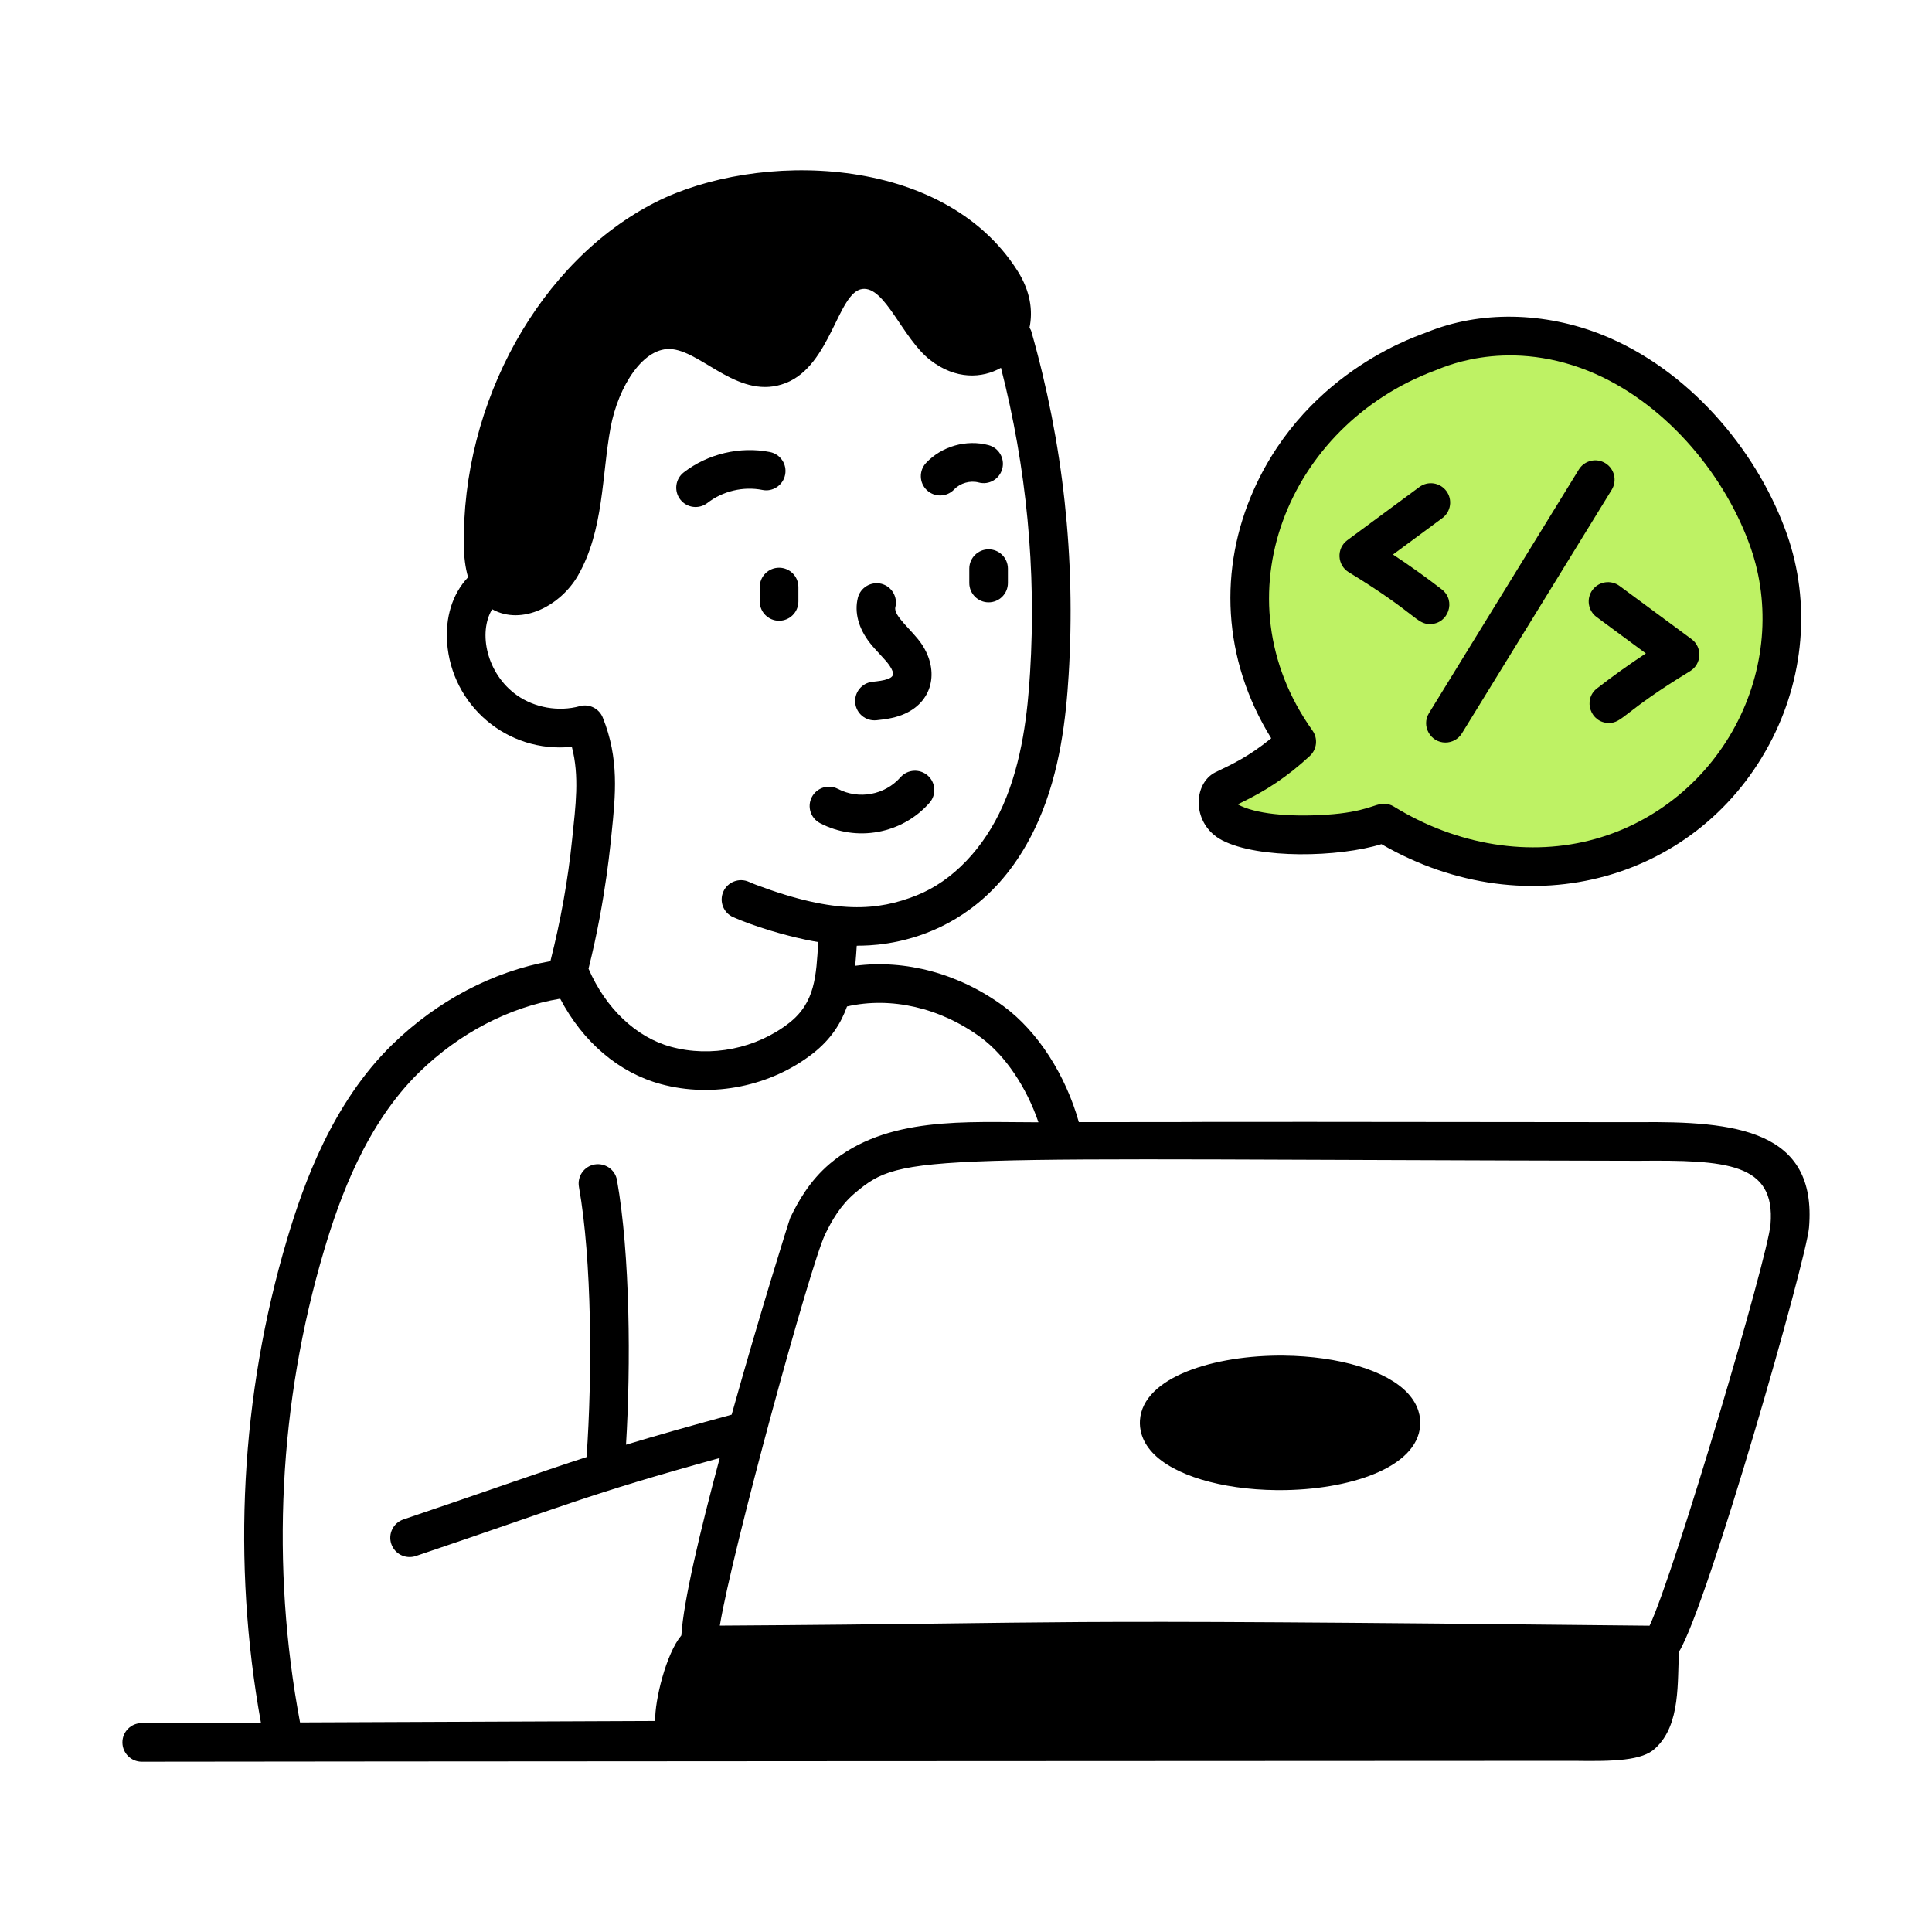 <svg width="74" height="74" viewBox="0 0 74 74" fill="none" xmlns="http://www.w3.org/2000/svg">
<path d="M5.429 67.478H5.432C10.567 67.467 51.625 67.446 60.305 67.444C61.81 67.468 62.911 67.436 63.398 66.966C64.401 66.056 64.232 64.352 64.314 63.259C65.43 61.417 69.187 48.248 69.289 47.023C69.605 43.277 66.469 42.939 62.737 42.982C38.017 42.955 50.837 42.98 41.322 42.98C40.814 41.169 39.747 39.504 38.446 38.546C36.736 37.286 34.681 36.743 32.757 36.991C32.789 36.644 32.803 36.406 32.815 36.225C32.914 36.193 37.519 36.545 39.77 31.445C40.611 29.541 40.832 27.463 40.931 25.865C41.207 21.409 40.725 16.973 39.498 12.68C39.484 12.631 39.454 12.594 39.432 12.551C39.567 11.912 39.47 11.157 38.974 10.375C36.106 5.851 28.974 5.792 25.121 7.74C20.689 9.983 17.666 15.412 17.768 20.943C17.775 21.316 17.814 21.721 17.929 22.109C17.302 22.773 17.062 23.68 17.124 24.594C17.287 27.008 19.421 28.863 21.903 28.605C22.2 29.733 22.047 30.866 21.918 32.113C21.758 33.693 21.474 35.272 21.082 36.814C18.88 37.212 16.751 38.326 15.024 40.01C12.737 42.24 11.631 45.329 10.998 47.458C9.216 53.449 8.882 59.833 9.993 65.979L5.426 65.998C5.017 65.999 4.687 66.332 4.689 66.74C4.691 67.148 5.021 67.478 5.429 67.478ZM62.755 44.461C66.117 44.429 68.011 44.541 67.815 46.899C67.71 48.151 64.149 60.213 63.182 62.268C37.696 61.992 42.502 62.173 27.571 62.265C28.036 59.419 31.039 48.449 31.602 47.283C31.852 46.767 32.182 46.176 32.74 45.702C34.628 44.109 35.057 44.408 62.755 44.461ZM19.795 26.627C18.637 25.805 18.308 24.229 18.851 23.335C20 23.978 21.482 23.187 22.139 22.041C23.132 20.311 23.049 18.198 23.386 16.381C23.68 14.799 24.655 13.243 25.756 13.375C26.953 13.519 28.347 15.355 30.096 14.671C31.825 13.995 32.089 11.192 33.028 11.068C33.901 10.953 34.559 12.96 35.633 13.794C36.605 14.549 37.619 14.497 38.339 14.088C39.318 17.906 39.698 21.831 39.453 25.773C39.363 27.248 39.161 29.157 38.416 30.847C37.691 32.49 36.487 33.746 35.114 34.293C33.635 34.882 32.025 35.041 28.979 33.898C28.884 33.862 28.786 33.822 28.685 33.777C28.316 33.611 27.874 33.775 27.707 34.148C27.539 34.521 27.705 34.959 28.078 35.127C28.748 35.429 30.133 35.884 31.341 36.084C31.261 37.38 31.225 38.397 30.23 39.178C28.975 40.162 27.238 40.515 25.698 40.094C24.364 39.73 23.198 38.62 22.542 37.103C23.225 34.379 23.401 32.098 23.424 31.932C23.577 30.454 23.722 29.058 23.088 27.485C22.947 27.136 22.563 26.945 22.204 27.048C21.4 27.27 20.476 27.109 19.795 26.627ZM12.416 47.88C13.002 45.909 14.018 43.059 16.057 41.07C17.603 39.562 19.503 38.579 21.456 38.252C22.326 39.908 23.694 41.082 25.308 41.522C27.312 42.068 29.543 41.599 31.144 40.342C31.831 39.802 32.213 39.191 32.443 38.549C34.123 38.167 36.011 38.592 37.569 39.738C38.507 40.428 39.319 41.649 39.775 42.986C37.009 42.987 33.959 42.736 31.785 44.572C31.01 45.23 30.569 46.022 30.271 46.639C30.24 46.702 29.104 50.32 28.024 54.185C26.327 54.647 25.058 55.009 23.978 55.336C24.162 52.317 24.139 48.049 23.632 45.2C23.561 44.798 23.178 44.533 22.773 44.602C22.372 44.674 22.103 45.058 22.175 45.461C22.673 48.26 22.691 52.664 22.467 55.808C20.753 56.361 18.37 57.213 15.453 58.197C15.065 58.328 14.857 58.747 14.987 59.135C15.118 59.523 15.537 59.729 15.925 59.6C21.624 57.678 22.461 57.254 27.568 55.844C26.814 58.649 26.177 61.331 26.098 62.639C25.517 63.33 25.074 65.126 25.095 65.917L11.492 65.973C10.365 59.976 10.675 53.732 12.416 47.88Z" fill="black"/>
<path d="M48 23C47.5 20.5 49.5 18 51.5 15.5C51.833 15.167 52.8 14.3 54 13.5C55.5 12.5 58.5 13 61 13.5C63.5 14 66 17.5 67.5 20C68.7 22 68.333 25.167 68 26.5C67.667 27 66.7 28.5 65.5 30.5C64 33 60 33 58 33C56.4 33 54 32.333 53 32H48C47.2 32 46.667 31 46.5 30.5L49.5 28.5C49.167 27.5 48.4 25 48 23Z" fill="#BEF264"/>
<path d="M27.096 19.264C27.684 18.807 28.474 18.621 29.203 18.766C29.597 18.849 29.993 18.586 30.072 18.184C30.152 17.783 29.891 17.394 29.49 17.314C28.348 17.088 27.111 17.38 26.188 18.095C25.865 18.345 25.807 18.81 26.057 19.133C26.312 19.46 26.777 19.512 27.096 19.264Z" fill="black"/>
<path d="M36.547 18.746C36.778 18.503 37.159 18.394 37.484 18.48C37.881 18.588 38.285 18.35 38.389 17.955C38.494 17.56 38.259 17.155 37.864 17.05C37.017 16.824 36.075 17.09 35.472 17.729C35.192 18.026 35.204 18.495 35.501 18.775C35.797 19.054 36.265 19.044 36.547 18.746Z" fill="black"/>
<path d="M29.1 22.485V23.037C29.1 23.445 29.432 23.776 29.84 23.776C30.249 23.776 30.58 23.445 30.58 23.037V22.485C30.58 22.077 30.249 21.745 29.84 21.745C29.432 21.745 29.1 22.077 29.1 22.485Z" fill="black"/>
<path d="M37.865 21.04C37.457 21.04 37.126 21.372 37.126 21.78V22.331C37.126 22.739 37.457 23.071 37.865 23.071C38.274 23.071 38.605 22.739 38.605 22.331V21.78C38.605 21.372 38.274 21.04 37.865 21.04Z" fill="black"/>
<path d="M46.55 29.581C45.678 30.02 45.643 31.58 46.812 32.186C48.21 32.909 51.281 32.838 52.913 32.333C58.566 35.603 65.167 33.677 67.891 28.274C69.169 25.739 69.34 22.809 68.362 20.239C67.204 17.144 64.642 14.147 61.396 12.836C59.152 11.934 56.685 11.896 54.652 12.727C54.549 12.79 50.12 14.08 48.031 18.741C46.671 21.774 46.811 25.242 48.691 28.278C47.799 29.002 47.181 29.276 46.55 29.581ZM50.171 28.953C50.443 28.7 50.487 28.284 50.27 27.98C46.622 22.864 49.329 16.294 54.96 14.193C55.072 14.173 57.556 12.889 60.843 14.209C63.687 15.357 65.963 18.045 66.976 20.762C67.809 22.948 67.661 25.443 66.569 27.608C65.452 29.825 63.461 31.474 61.108 32.132C58.615 32.833 55.802 32.382 53.388 30.893C53.27 30.82 53.136 30.783 53 30.783C52.663 30.783 52.304 31.11 50.803 31.205C49.336 31.3 48.068 31.169 47.416 30.814C47.415 30.812 47.414 30.809 47.413 30.806L47.533 30.747C48.482 30.29 49.304 29.755 50.171 28.953Z" fill="black"/>
<path d="M55.363 28.441C55.612 28.441 55.855 28.315 55.995 28.088L61.732 18.76C61.946 18.412 61.838 17.956 61.49 17.742C61.143 17.527 60.686 17.637 60.472 17.985L54.734 27.313C54.429 27.809 54.792 28.441 55.363 28.441Z" fill="black"/>
<path d="M54.772 23.903C55.475 23.903 55.783 23.01 55.227 22.578C54.626 22.113 53.999 21.665 53.354 21.24L55.244 19.844C55.573 19.601 55.643 19.138 55.4 18.809C55.157 18.481 54.694 18.41 54.365 18.654L51.606 20.691C51.182 21.004 51.214 21.646 51.661 21.918C54.262 23.504 54.242 23.903 54.772 23.903Z" fill="black"/>
<path d="M60.995 22.597C60.752 22.926 60.823 23.389 61.151 23.632L63.04 25.027C62.398 25.45 61.771 25.898 61.169 26.366C60.613 26.797 60.92 27.691 61.623 27.691C62.153 27.691 62.17 27.264 64.734 25.707C65.182 25.434 65.212 24.791 64.789 24.479L62.03 22.441C61.7 22.199 61.238 22.27 60.995 22.597Z" fill="black"/>
<path d="M34.007 26.006C33.848 26.067 33.636 26.091 33.412 26.115C33.005 26.16 32.713 26.527 32.758 26.933C32.802 27.327 33.154 27.63 33.576 27.587C33.868 27.554 34.2 27.517 34.536 27.388C35.727 26.934 36.005 25.704 35.292 24.656C34.943 24.144 34.212 23.586 34.294 23.257C34.393 22.861 34.152 22.459 33.756 22.359C33.362 22.264 32.958 22.501 32.858 22.897C32.718 23.454 32.883 24.07 33.322 24.63C33.536 24.905 33.911 25.259 34.069 25.49C34.307 25.84 34.196 25.933 34.007 26.006Z" fill="black"/>
<path d="M31.409 31.529C32.809 32.26 34.547 31.946 35.601 30.75C35.871 30.444 35.842 29.977 35.536 29.706C35.23 29.437 34.763 29.464 34.491 29.771C33.885 30.457 32.89 30.632 32.093 30.216C31.73 30.027 31.284 30.168 31.095 30.53C30.906 30.893 31.047 31.339 31.409 31.529Z" fill="black"/>
<path d="M48.899 57.075C48.941 57.075 48.984 57.075 49.026 57.075C51.635 57.075 54.287 56.234 54.396 54.597C54.417 54.291 54.351 53.829 53.921 53.364C53.12 52.498 51.295 51.946 49.16 51.923C46.524 51.898 43.773 52.738 43.663 54.4C43.642 54.706 43.708 55.169 44.138 55.634C44.939 56.5 46.764 57.052 48.899 57.075Z" fill="black"/>
</svg>
